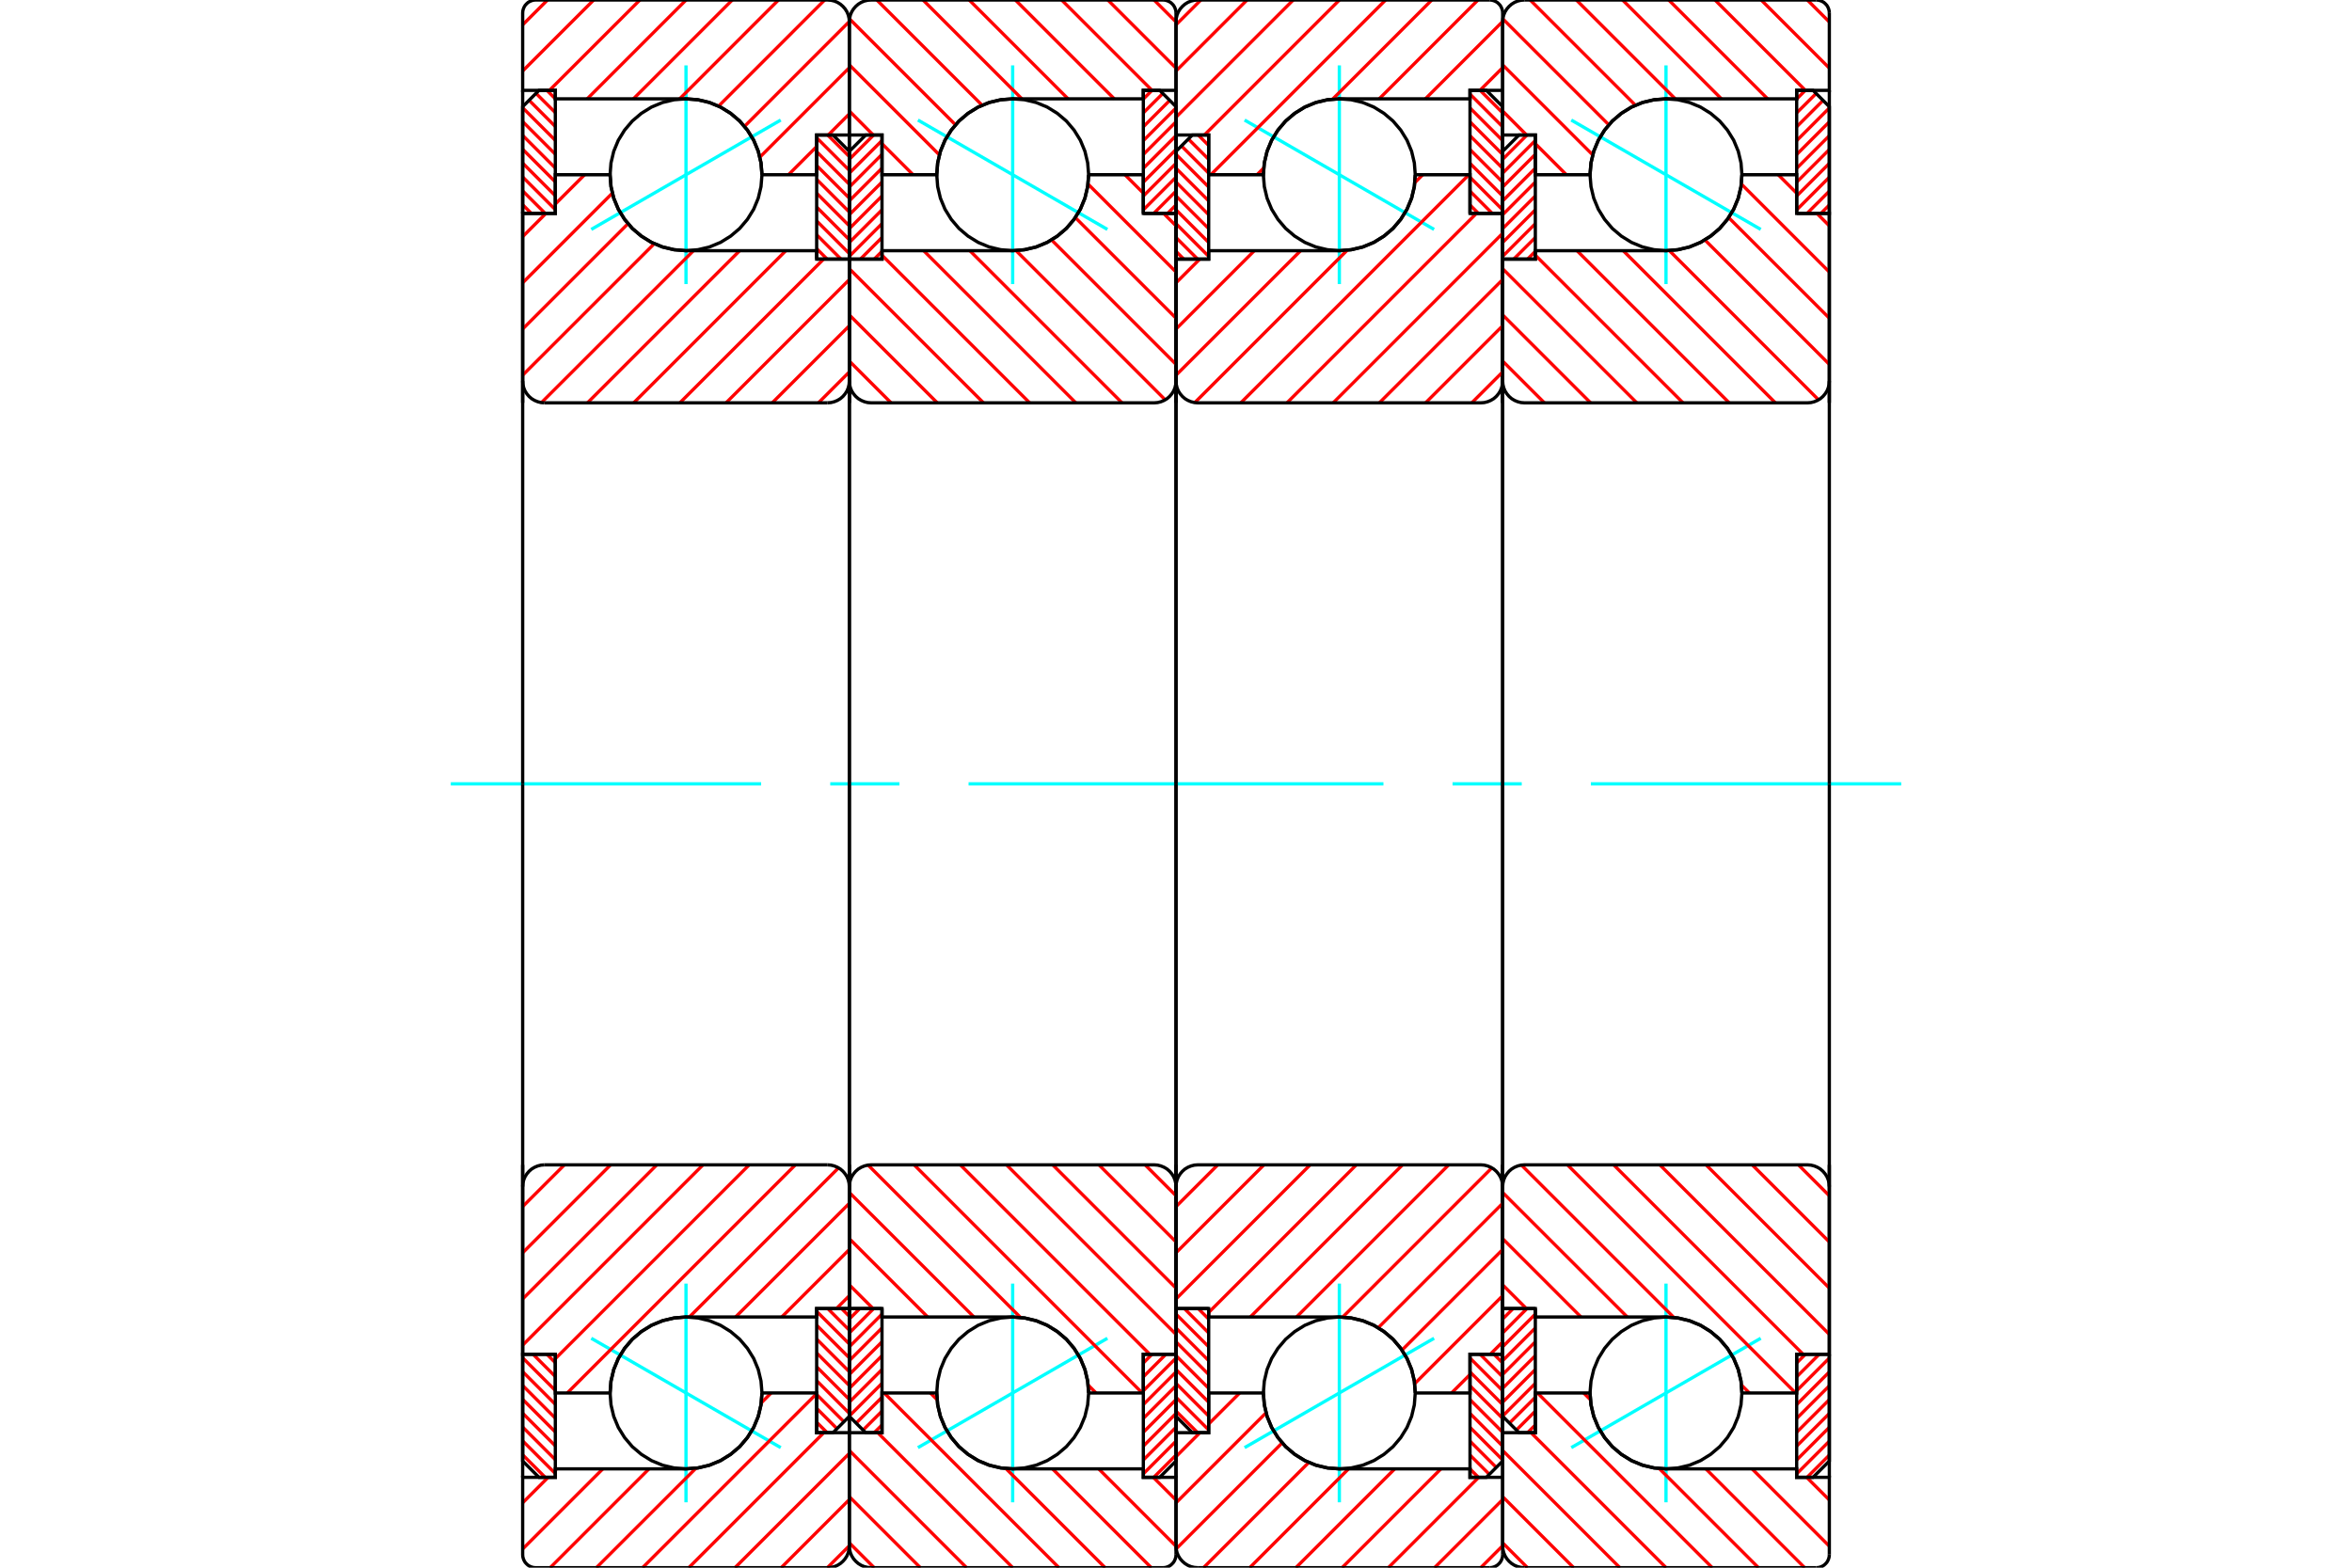 <?xml version="1.0" standalone="no"?>
<!DOCTYPE svg PUBLIC "-//W3C//DTD SVG 1.1//EN"
	"http://www.w3.org/Graphics/SVG/1.1/DTD/svg11.dtd">
<svg xmlns="http://www.w3.org/2000/svg" height="100%" width="100%" viewBox="0 0 36000 24000">
	<rect x="-1800" y="-1200" width="39600" height="26400" style="fill:#FFF"/>
	<g style="fill:none; fill-rule:evenodd" transform="matrix(1 0 0 1 0 0)">
		<g style="fill:none; stroke:#000; stroke-width:50; shape-rendering:geometricPrecision">
		</g>
		<g style="fill:none; stroke:#0FF; stroke-width:50; shape-rendering:geometricPrecision">
			<line x1="24050" y1="1838" x2="26950" y2="3512"/>
			<line x1="25500" y1="4349" x2="25500" y2="1001"/>
			<line x1="25500" y1="22999" x2="25500" y2="19651"/>
			<line x1="26950" y1="20488" x2="24050" y2="22162"/>
		</g>
		<g style="fill:none; stroke:#F00; stroke-width:50; shape-rendering:geometricPrecision">
			<line x1="27500" y1="20866" x2="27633" y2="20733"/>
			<line x1="27500" y1="21078" x2="27845" y2="20733"/>
			<line x1="27500" y1="21291" x2="28000" y2="20791"/>
			<line x1="27500" y1="21503" x2="28000" y2="21003"/>
			<line x1="27500" y1="21715" x2="28000" y2="21215"/>
			<line x1="27500" y1="21927" x2="28000" y2="21427"/>
			<line x1="27500" y1="22139" x2="28000" y2="21639"/>
			<line x1="27500" y1="22351" x2="28000" y2="21851"/>
			<line x1="27500" y1="22563" x2="28000" y2="22063"/>
			<line x1="27659" y1="22617" x2="28000" y2="22276"/>
		</g>
		<g style="fill:none; stroke:#000; stroke-width:50; shape-rendering:geometricPrecision">
			<polyline points="28000,20733 28000,22367 27750,22617 27500,22617 27500,20733 28000,20733"/>
		</g>
		<g style="fill:none; stroke:#0FF; stroke-width:50; shape-rendering:geometricPrecision">
			<line x1="6900" y1="12000" x2="11650" y2="12000"/>
			<line x1="12708" y1="12000" x2="13767" y2="12000"/>
			<line x1="14825" y1="12000" x2="21175" y2="12000"/>
			<line x1="22233" y1="12000" x2="23292" y2="12000"/>
			<line x1="24350" y1="12000" x2="29100" y2="12000"/>
		</g>
		<g style="fill:none; stroke:#F00; stroke-width:50; shape-rendering:geometricPrecision">
			<line x1="27500" y1="1516" x2="27633" y2="1383"/>
			<line x1="27500" y1="1728" x2="27798" y2="1431"/>
			<line x1="27500" y1="1941" x2="27904" y2="1537"/>
			<line x1="27500" y1="2153" x2="28000" y2="1653"/>
			<line x1="27500" y1="2365" x2="28000" y2="1865"/>
			<line x1="27500" y1="2577" x2="28000" y2="2077"/>
			<line x1="27500" y1="2789" x2="28000" y2="2289"/>
			<line x1="27500" y1="3001" x2="28000" y2="2501"/>
			<line x1="27500" y1="3213" x2="28000" y2="2713"/>
			<line x1="27659" y1="3267" x2="28000" y2="2926"/>
			<line x1="27871" y1="3267" x2="28000" y2="3138"/>
		</g>
		<g style="fill:none; stroke:#000; stroke-width:50; shape-rendering:geometricPrecision">
			<polyline points="27500,3267 27500,1383 27750,1383 28000,1633 28000,3267 27500,3267"/>
		</g>
		<g style="fill:none; stroke:#F00; stroke-width:50; shape-rendering:geometricPrecision">
			<line x1="23500" y1="3848" x2="23381" y2="3967"/>
			<line x1="23500" y1="3636" x2="23169" y2="3967"/>
			<line x1="23500" y1="3424" x2="23000" y2="3924"/>
			<line x1="23500" y1="3212" x2="23000" y2="3712"/>
			<line x1="23500" y1="3000" x2="23000" y2="3500"/>
			<line x1="23500" y1="2787" x2="23000" y2="3287"/>
			<line x1="23500" y1="2575" x2="23000" y2="3075"/>
			<line x1="23500" y1="2363" x2="23000" y2="2863"/>
			<line x1="23500" y1="2151" x2="23000" y2="2651"/>
			<line x1="23372" y1="2067" x2="23000" y2="2439"/>
		</g>
		<g style="fill:none; stroke:#000; stroke-width:50; shape-rendering:geometricPrecision">
			<polyline points="23000,3967 23000,2317 23250,2067 23500,2067 23500,3967 23000,3967"/>
		</g>
		<g style="fill:none; stroke:#F00; stroke-width:50; shape-rendering:geometricPrecision">
			<line x1="23500" y1="21815" x2="23381" y2="21933"/>
			<line x1="23500" y1="21603" x2="23210" y2="21893"/>
			<line x1="23500" y1="21391" x2="23104" y2="21787"/>
			<line x1="23500" y1="21178" x2="23000" y2="21678"/>
			<line x1="23500" y1="20966" x2="23000" y2="21466"/>
			<line x1="23500" y1="20754" x2="23000" y2="21254"/>
			<line x1="23500" y1="20542" x2="23000" y2="21042"/>
			<line x1="23500" y1="20330" x2="23000" y2="20830"/>
			<line x1="23500" y1="20118" x2="23000" y2="20618"/>
			<line x1="23372" y1="20033" x2="23000" y2="20406"/>
			<line x1="23160" y1="20033" x2="23000" y2="20193"/>
		</g>
		<g style="fill:none; stroke:#000; stroke-width:50; shape-rendering:geometricPrecision">
			<polyline points="23500,20033 23500,21933 23250,21933 23000,21683 23000,20033 23500,20033"/>
			<polyline points="26662,2675 26648,2493 26606,2316 26536,2147 26440,1992 26322,1853 26183,1735 26028,1639 25859,1569 25682,1527 25500,1513 25318,1527 25141,1569 24972,1639 24817,1735 24678,1853 24560,1992 24464,2147 24394,2316 24352,2493 24337,2675 24352,2857 24394,3034 24464,3203 24560,3358 24678,3497 24817,3615 24972,3711 25141,3781 25318,3823 25500,3838 25682,3823 25859,3781 26028,3711 26183,3615 26322,3497 26440,3358 26536,3203 26606,3034 26648,2857 26662,2675"/>
			<polyline points="26662,21325 26648,21143 26606,20966 26536,20797 26440,20642 26322,20503 26183,20385 26028,20289 25859,20219 25682,20177 25500,20162 25318,20177 25141,20219 24972,20289 24817,20385 24678,20503 24560,20642 24464,20797 24394,20966 24352,21143 24337,21325 24352,21507 24394,21684 24464,21853 24560,22008 24678,22147 24817,22265 24972,22361 25141,22431 25318,22473 25500,22487 25682,22473 25859,22431 26028,22361 26183,22265 26322,22147 26440,22008 26536,21853 26606,21684 26648,21507 26662,21325"/>
		</g>
		<g style="fill:none; stroke:#F00; stroke-width:50; shape-rendering:geometricPrecision">
			<line x1="27664" y1="0" x2="28000" y2="336"/>
			<line x1="26957" y1="0" x2="28000" y2="1043"/>
			<line x1="26250" y1="0" x2="27633" y2="1383"/>
			<line x1="25542" y1="0" x2="27055" y2="1513"/>
			<line x1="24835" y1="0" x2="26348" y2="1513"/>
			<line x1="24128" y1="0" x2="25641" y2="1513"/>
			<line x1="23421" y1="0" x2="25032" y2="1611"/>
			<line x1="23003" y1="289" x2="24625" y2="1911"/>
			<line x1="23000" y1="993" x2="24378" y2="2371"/>
			<line x1="23000" y1="1700" x2="23366" y2="2067"/>
			<line x1="23500" y1="2200" x2="23975" y2="2675"/>
			<line x1="27653" y1="22617" x2="28000" y2="22964"/>
			<line x1="26817" y1="22487" x2="28000" y2="23671"/>
			<line x1="26110" y1="22487" x2="27622" y2="24000"/>
			<line x1="24240" y1="21325" x2="24343" y2="21428"/>
			<line x1="25397" y1="22482" x2="26915" y2="24000"/>
			<line x1="23533" y1="21325" x2="26208" y2="24000"/>
			<line x1="23434" y1="21933" x2="25501" y2="24000"/>
			<line x1="23000" y1="22206" x2="24794" y2="24000"/>
			<line x1="23000" y1="22913" x2="24087" y2="24000"/>
			<line x1="23000" y1="23620" x2="23380" y2="24000"/>
		</g>
		<g style="fill:none; stroke:#000; stroke-width:50; shape-rendering:geometricPrecision">
			<polyline points="23000,6167 23000,2067 23000,333"/>
			<polyline points="23333,0 23281,4 23230,16 23182,36 23137,64 23098,98 23064,137 23036,182 23016,230 23004,281 23000,333"/>
			<line x1="23333" y1="0" x2="27800" y2="0"/>
			<polyline points="28000,200 27998,169 27990,138 27978,109 27962,82 27941,59 27918,38 27891,22 27862,10 27831,2 27800,0"/>
			<polyline points="28000,200 28000,1383 27500,1383 27500,1513 25500,1513 25318,1527 25141,1569 24972,1639 24817,1735 24678,1853 24560,1992 24464,2147 24394,2316 24352,2493 24337,2675 23500,2675 23500,2067 23000,2067"/>
			<line x1="28000" y1="1383" x2="28000" y2="6167"/>
			<line x1="28000" y1="17833" x2="28000" y2="22617"/>
			<polyline points="23000,21933 23500,21933 23500,21325 24337,21325 24352,21507 24394,21684 24464,21853 24560,22008 24678,22147 24817,22265 24972,22361 25141,22431 25318,22473 25500,22487 27500,22487 27500,22617 28000,22617 28000,23800"/>
			<polyline points="27800,24000 27831,23998 27862,23990 27891,23978 27918,23962 27941,23941 27962,23918 27978,23891 27990,23862 27998,23831 28000,23800"/>
			<line x1="27800" y1="24000" x2="23333" y2="24000"/>
			<polyline points="23000,23667 23004,23719 23016,23770 23036,23818 23064,23863 23098,23902 23137,23936 23182,23964 23230,23984 23281,23996 23333,24000"/>
			<polyline points="23000,23667 23000,21933 23000,17833"/>
		</g>
		<g style="fill:none; stroke:#F00; stroke-width:50; shape-rendering:geometricPrecision">
			<line x1="27218" y1="2675" x2="27500" y2="2957"/>
			<line x1="27810" y1="3267" x2="28000" y2="3457"/>
			<line x1="26654" y1="2818" x2="28000" y2="4164"/>
			<line x1="26459" y1="3331" x2="28000" y2="4871"/>
			<line x1="26095" y1="3673" x2="28000" y2="5578"/>
			<line x1="25551" y1="3836" x2="27835" y2="6121"/>
			<line x1="24845" y1="3838" x2="27174" y2="6167"/>
			<line x1="24138" y1="3838" x2="26467" y2="6167"/>
			<line x1="23500" y1="3907" x2="25760" y2="6167"/>
			<line x1="23000" y1="4114" x2="25053" y2="6167"/>
			<line x1="23000" y1="4821" x2="24346" y2="6167"/>
			<line x1="23000" y1="5528" x2="23639" y2="6167"/>
			<line x1="27527" y1="17833" x2="28000" y2="18306"/>
			<line x1="26820" y1="17833" x2="28000" y2="19013"/>
			<line x1="26113" y1="17833" x2="28000" y2="19720"/>
			<line x1="25406" y1="17833" x2="28000" y2="20428"/>
			<line x1="24699" y1="17833" x2="27599" y2="20733"/>
			<line x1="23992" y1="17833" x2="27483" y2="21325"/>
			<line x1="23288" y1="17837" x2="25620" y2="20169"/>
			<line x1="26656" y1="21205" x2="26776" y2="21325"/>
			<line x1="23000" y1="18256" x2="24907" y2="20162"/>
			<line x1="23000" y1="18963" x2="24199" y2="20162"/>
			<line x1="23000" y1="19670" x2="23363" y2="20033"/>
		</g>
		<g style="fill:none; stroke:#000; stroke-width:50; shape-rendering:geometricPrecision">
			<line x1="23000" y1="12000" x2="23000" y2="3967"/>
			<polyline points="23000,5833 23004,5885 23016,5936 23036,5985 23064,6029 23098,6069 23137,6103 23182,6130 23230,6150 23281,6163 23333,6167 27667,6167 27719,6163 27770,6150 27818,6130 27863,6103 27902,6069 27936,6029 27964,5985 27984,5936 27996,5885 28000,5833 28000,3267 27500,3267 27500,2675 26662,2675"/>
			<polyline points="25500,3838 25682,3823 25859,3781 26028,3711 26183,3615 26322,3497 26440,3358 26536,3203 26606,3034 26648,2857 26662,2675"/>
			<polyline points="25500,3838 23500,3838 23500,3967 23000,3967"/>
			<line x1="28000" y1="12000" x2="28000" y2="5833"/>
			<line x1="28000" y1="18167" x2="28000" y2="12000"/>
			<polyline points="23000,20033 23500,20033 23500,20162 25500,20162"/>
			<polyline points="26662,21325 26648,21143 26606,20966 26536,20797 26440,20642 26322,20503 26183,20385 26028,20289 25859,20219 25682,20177 25500,20162"/>
			<polyline points="26662,21325 27500,21325 27500,20733 28000,20733 28000,18167 27996,18115 27984,18064 27964,18015 27936,17971 27902,17931 27863,17897 27818,17870 27770,17850 27719,17837 27667,17833 23333,17833 23281,17837 23230,17850 23182,17870 23137,17897 23098,17931 23064,17971 23036,18015 23016,18064 23004,18115 23000,18167"/>
			<line x1="23000" y1="20033" x2="23000" y2="12000"/>
		</g>
		<g style="fill:none; stroke:#0FF; stroke-width:50; shape-rendering:geometricPrecision">
			<line x1="19050" y1="1838" x2="21950" y2="3512"/>
			<line x1="20500" y1="4349" x2="20500" y2="1001"/>
			<line x1="20500" y1="22999" x2="20500" y2="19651"/>
			<line x1="21950" y1="20488" x2="19050" y2="22162"/>
		</g>
		<g style="fill:none; stroke:#F00; stroke-width:50; shape-rendering:geometricPrecision">
			<line x1="22867" y1="20733" x2="23000" y2="20866"/>
			<line x1="22655" y1="20733" x2="23000" y2="21078"/>
			<line x1="22500" y1="20791" x2="23000" y2="21291"/>
			<line x1="22500" y1="21003" x2="23000" y2="21503"/>
			<line x1="22500" y1="21215" x2="23000" y2="21715"/>
			<line x1="22500" y1="21427" x2="23000" y2="21927"/>
			<line x1="22500" y1="21639" x2="23000" y2="22139"/>
			<line x1="22500" y1="21851" x2="23000" y2="22351"/>
			<line x1="22500" y1="22063" x2="22902" y2="22465"/>
			<line x1="22500" y1="22276" x2="22796" y2="22571"/>
			<line x1="22500" y1="22488" x2="22629" y2="22617"/>
		</g>
		<g style="fill:none; stroke:#000; stroke-width:50; shape-rendering:geometricPrecision">
			<polyline points="23000,20733 23000,22367 22750,22617 22500,22617 22500,20733 23000,20733"/>
		</g>
		<g style="fill:none; stroke:#F00; stroke-width:50; shape-rendering:geometricPrecision">
			<line x1="22655" y1="1383" x2="23000" y2="1728"/>
			<line x1="22500" y1="1441" x2="23000" y2="1941"/>
			<line x1="22500" y1="1653" x2="23000" y2="2153"/>
			<line x1="22500" y1="1865" x2="23000" y2="2365"/>
			<line x1="22500" y1="2077" x2="23000" y2="2577"/>
			<line x1="22500" y1="2289" x2="23000" y2="2789"/>
			<line x1="22500" y1="2501" x2="23000" y2="3001"/>
			<line x1="22500" y1="2713" x2="23000" y2="3213"/>
			<line x1="22500" y1="2926" x2="22841" y2="3267"/>
			<line x1="22500" y1="3138" x2="22629" y2="3267"/>
		</g>
		<g style="fill:none; stroke:#000; stroke-width:50; shape-rendering:geometricPrecision">
			<polyline points="22500,3267 22500,1383 22750,1383 23000,1633 23000,3267 22500,3267"/>
		</g>
		<g style="fill:none; stroke:#F00; stroke-width:50; shape-rendering:geometricPrecision">
			<line x1="18119" y1="3967" x2="18000" y2="3848"/>
			<line x1="18331" y1="3967" x2="18000" y2="3636"/>
			<line x1="18500" y1="3924" x2="18000" y2="3424"/>
			<line x1="18500" y1="3712" x2="18000" y2="3212"/>
			<line x1="18500" y1="3500" x2="18000" y2="3000"/>
			<line x1="18500" y1="3287" x2="18000" y2="2787"/>
			<line x1="18500" y1="3075" x2="18000" y2="2575"/>
			<line x1="18500" y1="2863" x2="18000" y2="2363"/>
			<line x1="18500" y1="2651" x2="18083" y2="2234"/>
			<line x1="18500" y1="2439" x2="18189" y2="2128"/>
			<line x1="18500" y1="2227" x2="18340" y2="2067"/>
		</g>
		<g style="fill:none; stroke:#000; stroke-width:50; shape-rendering:geometricPrecision">
			<polyline points="18000,3967 18000,2317 18250,2067 18500,2067 18500,3967 18000,3967"/>
		</g>
		<g style="fill:none; stroke:#F00; stroke-width:50; shape-rendering:geometricPrecision">
			<line x1="18331" y1="21933" x2="18000" y2="21603"/>
			<line x1="18500" y1="21891" x2="18000" y2="21391"/>
			<line x1="18500" y1="21678" x2="18000" y2="21178"/>
			<line x1="18500" y1="21466" x2="18000" y2="20966"/>
			<line x1="18500" y1="21254" x2="18000" y2="20754"/>
			<line x1="18500" y1="21042" x2="18000" y2="20542"/>
			<line x1="18500" y1="20830" x2="18000" y2="20330"/>
			<line x1="18500" y1="20618" x2="18000" y2="20118"/>
			<line x1="18500" y1="20406" x2="18128" y2="20033"/>
			<line x1="18500" y1="20193" x2="18340" y2="20033"/>
		</g>
		<g style="fill:none; stroke:#000; stroke-width:50; shape-rendering:geometricPrecision">
			<polyline points="18500,20033 18500,21933 18250,21933 18000,21683 18000,20033 18500,20033"/>
			<polyline points="21662,2675 21648,2493 21606,2316 21536,2147 21440,1992 21322,1853 21183,1735 21028,1639 20859,1569 20682,1527 20500,1513 20318,1527 20141,1569 19972,1639 19817,1735 19678,1853 19560,1992 19464,2147 19394,2316 19352,2493 19337,2675 19352,2857 19394,3034 19464,3203 19560,3358 19678,3497 19817,3615 19972,3711 20141,3781 20318,3823 20500,3838 20682,3823 20859,3781 21028,3711 21183,3615 21322,3497 21440,3358 21536,3203 21606,3034 21648,2857 21662,2675"/>
			<polyline points="21662,21325 21648,21143 21606,20966 21536,20797 21440,20642 21322,20503 21183,20385 21028,20289 20859,20219 20682,20177 20500,20162 20318,20177 20141,20219 19972,20289 19817,20385 19678,20503 19560,20642 19464,20797 19394,20966 19352,21143 19337,21325 19352,21507 19394,21684 19464,21853 19560,22008 19678,22147 19817,22265 19972,22361 20141,22431 20318,22473 20500,22487 20682,22473 20859,22431 21028,22361 21183,22265 21322,22147 21440,22008 21536,21853 21606,21684 21648,21507 21662,21325"/>
		</g>
		<g style="fill:none; stroke:#F00; stroke-width:50; shape-rendering:geometricPrecision">
			<line x1="23000" y1="23664" x2="22664" y2="24000"/>
			<line x1="23000" y1="22957" x2="21957" y2="24000"/>
			<line x1="22633" y1="22617" x2="21250" y2="24000"/>
			<line x1="22055" y1="22487" x2="20542" y2="24000"/>
			<line x1="21348" y1="22487" x2="19835" y2="24000"/>
			<line x1="20641" y1="22487" x2="19128" y2="24000"/>
			<line x1="20032" y1="22389" x2="18421" y2="24000"/>
			<line x1="19625" y1="22089" x2="18003" y2="23711"/>
			<line x1="19378" y1="21629" x2="18000" y2="23007"/>
			<line x1="18975" y1="21325" x2="18500" y2="21800"/>
			<line x1="18366" y1="21933" x2="18000" y2="22300"/>
			<line x1="23000" y1="1036" x2="22653" y2="1383"/>
			<line x1="23000" y1="329" x2="21817" y2="1513"/>
			<line x1="22622" y1="0" x2="21110" y2="1513"/>
			<line x1="21915" y1="0" x2="20397" y2="1518"/>
			<line x1="19343" y1="2572" x2="19240" y2="2675"/>
			<line x1="21208" y1="0" x2="18533" y2="2675"/>
			<line x1="20501" y1="0" x2="18434" y2="2067"/>
			<line x1="19794" y1="0" x2="18000" y2="1794"/>
			<line x1="19087" y1="0" x2="18000" y2="1087"/>
			<line x1="18380" y1="0" x2="18000" y2="380"/>
		</g>
		<g style="fill:none; stroke:#000; stroke-width:50; shape-rendering:geometricPrecision">
			<polyline points="18000,6167 18000,2067 18000,333"/>
			<polyline points="18333,0 18281,4 18230,16 18182,36 18137,64 18098,98 18064,137 18036,182 18016,230 18004,281 18000,333"/>
			<line x1="18333" y1="0" x2="22800" y2="0"/>
			<polyline points="23000,200 22998,169 22990,138 22978,109 22962,82 22941,59 22918,38 22891,22 22862,10 22831,2 22800,0"/>
			<polyline points="23000,200 23000,1383 22500,1383 22500,1513 20500,1513 20318,1527 20141,1569 19972,1639 19817,1735 19678,1853 19560,1992 19464,2147 19394,2316 19352,2493 19337,2675 18500,2675 18500,2067 18000,2067"/>
			<line x1="23000" y1="1383" x2="23000" y2="6167"/>
			<line x1="23000" y1="17833" x2="23000" y2="22617"/>
			<polyline points="18000,21933 18500,21933 18500,21325 19337,21325 19352,21507 19394,21684 19464,21853 19560,22008 19678,22147 19817,22265 19972,22361 20141,22431 20318,22473 20500,22487 22500,22487 22500,22617 23000,22617 23000,23800"/>
			<polyline points="22800,24000 22831,23998 22862,23990 22891,23978 22918,23962 22941,23941 22962,23918 22978,23891 22990,23862 22998,23831 23000,23800"/>
			<line x1="22800" y1="24000" x2="18333" y2="24000"/>
			<polyline points="18000,23667 18004,23719 18016,23770 18036,23818 18064,23863 18098,23902 18137,23936 18182,23964 18230,23984 18281,23996 18333,24000"/>
			<polyline points="18000,23667 18000,21933 18000,17833"/>
		</g>
		<g style="fill:none; stroke:#F00; stroke-width:50; shape-rendering:geometricPrecision">
			<line x1="23000" y1="20543" x2="22810" y2="20733"/>
			<line x1="22500" y1="21043" x2="22218" y2="21325"/>
			<line x1="23000" y1="19836" x2="21654" y2="21182"/>
			<line x1="23000" y1="19129" x2="21459" y2="20669"/>
			<line x1="23000" y1="18422" x2="21095" y2="20327"/>
			<line x1="22835" y1="17879" x2="20551" y2="20164"/>
			<line x1="22174" y1="17833" x2="19845" y2="20162"/>
			<line x1="21467" y1="17833" x2="19138" y2="20162"/>
			<line x1="20760" y1="17833" x2="18500" y2="20093"/>
			<line x1="20053" y1="17833" x2="18000" y2="19886"/>
			<line x1="19346" y1="17833" x2="18000" y2="19179"/>
			<line x1="18639" y1="17833" x2="18000" y2="18472"/>
			<line x1="23000" y1="5694" x2="22527" y2="6167"/>
			<line x1="23000" y1="4987" x2="21820" y2="6167"/>
			<line x1="23000" y1="4280" x2="21113" y2="6167"/>
			<line x1="23000" y1="3572" x2="20406" y2="6167"/>
			<line x1="22599" y1="3267" x2="19699" y2="6167"/>
			<line x1="22483" y1="2675" x2="18992" y2="6167"/>
			<line x1="21776" y1="2675" x2="21656" y2="2795"/>
			<line x1="20620" y1="3831" x2="18288" y2="6163"/>
			<line x1="19907" y1="3838" x2="18000" y2="5744"/>
			<line x1="19199" y1="3838" x2="18000" y2="5037"/>
			<line x1="18363" y1="3967" x2="18000" y2="4330"/>
		</g>
		<g style="fill:none; stroke:#000; stroke-width:50; shape-rendering:geometricPrecision">
			<line x1="18000" y1="12000" x2="18000" y2="3967"/>
			<polyline points="18000,5833 18004,5885 18016,5936 18036,5985 18064,6029 18098,6069 18137,6103 18182,6130 18230,6150 18281,6163 18333,6167 22667,6167 22719,6163 22770,6150 22818,6130 22863,6103 22902,6069 22936,6029 22964,5985 22984,5936 22996,5885 23000,5833 23000,3267 22500,3267 22500,2675 21662,2675"/>
			<polyline points="20500,3838 20682,3823 20859,3781 21028,3711 21183,3615 21322,3497 21440,3358 21536,3203 21606,3034 21648,2857 21662,2675"/>
			<polyline points="20500,3838 18500,3838 18500,3967 18000,3967"/>
			<line x1="23000" y1="12000" x2="23000" y2="5833"/>
			<line x1="23000" y1="18167" x2="23000" y2="12000"/>
			<polyline points="18000,20033 18500,20033 18500,20162 20500,20162"/>
			<polyline points="21662,21325 21648,21143 21606,20966 21536,20797 21440,20642 21322,20503 21183,20385 21028,20289 20859,20219 20682,20177 20500,20162"/>
			<polyline points="21662,21325 22500,21325 22500,20733 23000,20733 23000,18167 22996,18115 22984,18064 22964,18015 22936,17971 22902,17931 22863,17897 22818,17870 22770,17850 22719,17837 22667,17833 18333,17833 18281,17837 18230,17850 18182,17870 18137,17897 18098,17931 18064,17971 18036,18015 18016,18064 18004,18115 18000,18167"/>
			<line x1="18000" y1="20033" x2="18000" y2="12000"/>
		</g>
		<g style="fill:none; stroke:#0FF; stroke-width:50; shape-rendering:geometricPrecision">
			<line x1="14050" y1="1838" x2="16950" y2="3512"/>
			<line x1="15500" y1="4349" x2="15500" y2="1001"/>
			<line x1="15500" y1="22999" x2="15500" y2="19651"/>
			<line x1="16950" y1="20488" x2="14050" y2="22162"/>
		</g>
		<g style="fill:none; stroke:#F00; stroke-width:50; shape-rendering:geometricPrecision">
			<line x1="17500" y1="20866" x2="17633" y2="20733"/>
			<line x1="17500" y1="21078" x2="17845" y2="20733"/>
			<line x1="17500" y1="21291" x2="18000" y2="20791"/>
			<line x1="17500" y1="21503" x2="18000" y2="21003"/>
			<line x1="17500" y1="21715" x2="18000" y2="21215"/>
			<line x1="17500" y1="21927" x2="18000" y2="21427"/>
			<line x1="17500" y1="22139" x2="18000" y2="21639"/>
			<line x1="17500" y1="22351" x2="18000" y2="21851"/>
			<line x1="17500" y1="22563" x2="18000" y2="22063"/>
			<line x1="17659" y1="22617" x2="18000" y2="22276"/>
		</g>
		<g style="fill:none; stroke:#000; stroke-width:50; shape-rendering:geometricPrecision">
			<polyline points="18000,20733 18000,22367 17750,22617 17500,22617 17500,20733 18000,20733"/>
		</g>
		<g style="fill:none; stroke:#F00; stroke-width:50; shape-rendering:geometricPrecision">
			<line x1="17500" y1="1516" x2="17633" y2="1383"/>
			<line x1="17500" y1="1728" x2="17798" y2="1431"/>
			<line x1="17500" y1="1941" x2="17904" y2="1537"/>
			<line x1="17500" y1="2153" x2="18000" y2="1653"/>
			<line x1="17500" y1="2365" x2="18000" y2="1865"/>
			<line x1="17500" y1="2577" x2="18000" y2="2077"/>
			<line x1="17500" y1="2789" x2="18000" y2="2289"/>
			<line x1="17500" y1="3001" x2="18000" y2="2501"/>
			<line x1="17500" y1="3213" x2="18000" y2="2713"/>
			<line x1="17659" y1="3267" x2="18000" y2="2926"/>
			<line x1="17871" y1="3267" x2="18000" y2="3138"/>
		</g>
		<g style="fill:none; stroke:#000; stroke-width:50; shape-rendering:geometricPrecision">
			<polyline points="17500,3267 17500,1383 17750,1383 18000,1633 18000,3267 17500,3267"/>
		</g>
		<g style="fill:none; stroke:#F00; stroke-width:50; shape-rendering:geometricPrecision">
			<line x1="13500" y1="3848" x2="13381" y2="3967"/>
			<line x1="13500" y1="3636" x2="13169" y2="3967"/>
			<line x1="13500" y1="3424" x2="13000" y2="3924"/>
			<line x1="13500" y1="3212" x2="13000" y2="3712"/>
			<line x1="13500" y1="3000" x2="13000" y2="3500"/>
			<line x1="13500" y1="2787" x2="13000" y2="3287"/>
			<line x1="13500" y1="2575" x2="13000" y2="3075"/>
			<line x1="13500" y1="2363" x2="13000" y2="2863"/>
			<line x1="13500" y1="2151" x2="13000" y2="2651"/>
			<line x1="13372" y1="2067" x2="13000" y2="2439"/>
		</g>
		<g style="fill:none; stroke:#000; stroke-width:50; shape-rendering:geometricPrecision">
			<polyline points="13000,3967 13000,2317 13250,2067 13500,2067 13500,3967 13000,3967"/>
		</g>
		<g style="fill:none; stroke:#F00; stroke-width:50; shape-rendering:geometricPrecision">
			<line x1="13500" y1="21815" x2="13381" y2="21933"/>
			<line x1="13500" y1="21603" x2="13210" y2="21893"/>
			<line x1="13500" y1="21391" x2="13104" y2="21787"/>
			<line x1="13500" y1="21178" x2="13000" y2="21678"/>
			<line x1="13500" y1="20966" x2="13000" y2="21466"/>
			<line x1="13500" y1="20754" x2="13000" y2="21254"/>
			<line x1="13500" y1="20542" x2="13000" y2="21042"/>
			<line x1="13500" y1="20330" x2="13000" y2="20830"/>
			<line x1="13500" y1="20118" x2="13000" y2="20618"/>
			<line x1="13372" y1="20033" x2="13000" y2="20406"/>
			<line x1="13160" y1="20033" x2="13000" y2="20193"/>
		</g>
		<g style="fill:none; stroke:#000; stroke-width:50; shape-rendering:geometricPrecision">
			<polyline points="13500,20033 13500,21933 13250,21933 13000,21683 13000,20033 13500,20033"/>
			<polyline points="16663,2675 16648,2493 16606,2316 16536,2147 16440,1992 16322,1853 16183,1735 16028,1639 15859,1569 15682,1527 15500,1513 15318,1527 15141,1569 14972,1639 14817,1735 14678,1853 14560,1992 14464,2147 14394,2316 14352,2493 14338,2675 14352,2857 14394,3034 14464,3203 14560,3358 14678,3497 14817,3615 14972,3711 15141,3781 15318,3823 15500,3838 15682,3823 15859,3781 16028,3711 16183,3615 16322,3497 16440,3358 16536,3203 16606,3034 16648,2857 16663,2675"/>
			<polyline points="16663,21325 16648,21143 16606,20966 16536,20797 16440,20642 16322,20503 16183,20385 16028,20289 15859,20219 15682,20177 15500,20162 15318,20177 15141,20219 14972,20289 14817,20385 14678,20503 14560,20642 14464,20797 14394,20966 14352,21143 14338,21325 14352,21507 14394,21684 14464,21853 14560,22008 14678,22147 14817,22265 14972,22361 15141,22431 15318,22473 15500,22487 15682,22473 15859,22431 16028,22361 16183,22265 16322,22147 16440,22008 16536,21853 16606,21684 16648,21507 16663,21325"/>
		</g>
		<g style="fill:none; stroke:#F00; stroke-width:50; shape-rendering:geometricPrecision">
			<line x1="17664" y1="0" x2="18000" y2="336"/>
			<line x1="16957" y1="0" x2="18000" y2="1043"/>
			<line x1="16250" y1="0" x2="17633" y2="1383"/>
			<line x1="15542" y1="0" x2="17055" y2="1513"/>
			<line x1="14835" y1="0" x2="16348" y2="1513"/>
			<line x1="14128" y1="0" x2="15641" y2="1513"/>
			<line x1="13421" y1="0" x2="15032" y2="1611"/>
			<line x1="13003" y1="289" x2="14625" y2="1911"/>
			<line x1="13000" y1="993" x2="14378" y2="2371"/>
			<line x1="13000" y1="1700" x2="13366" y2="2067"/>
			<line x1="13500" y1="2200" x2="13975" y2="2675"/>
			<line x1="17653" y1="22617" x2="18000" y2="22964"/>
			<line x1="16817" y1="22487" x2="18000" y2="23671"/>
			<line x1="16110" y1="22487" x2="17622" y2="24000"/>
			<line x1="14240" y1="21325" x2="14343" y2="21428"/>
			<line x1="15397" y1="22482" x2="16915" y2="24000"/>
			<line x1="13533" y1="21325" x2="16208" y2="24000"/>
			<line x1="13434" y1="21933" x2="15501" y2="24000"/>
			<line x1="13000" y1="22206" x2="14794" y2="24000"/>
			<line x1="13000" y1="22913" x2="14087" y2="24000"/>
			<line x1="13000" y1="23620" x2="13380" y2="24000"/>
		</g>
		<g style="fill:none; stroke:#000; stroke-width:50; shape-rendering:geometricPrecision">
			<polyline points="13000,6167 13000,2067 13000,333"/>
			<polyline points="13333,0 13281,4 13230,16 13182,36 13137,64 13098,98 13064,137 13036,182 13016,230 13004,281 13000,333"/>
			<line x1="13333" y1="0" x2="17800" y2="0"/>
			<polyline points="18000,200 17998,169 17990,138 17978,109 17962,82 17941,59 17918,38 17891,22 17862,10 17831,2 17800,0"/>
			<polyline points="18000,200 18000,1383 17500,1383 17500,1513 15500,1513 15318,1527 15141,1569 14972,1639 14817,1735 14678,1853 14560,1992 14464,2147 14394,2316 14352,2493 14338,2675 13500,2675 13500,2067 13000,2067"/>
			<line x1="18000" y1="1383" x2="18000" y2="6167"/>
			<line x1="18000" y1="17833" x2="18000" y2="22617"/>
			<polyline points="13000,21933 13500,21933 13500,21325 14338,21325 14352,21507 14394,21684 14464,21853 14560,22008 14678,22147 14817,22265 14972,22361 15141,22431 15318,22473 15500,22487 17500,22487 17500,22617 18000,22617 18000,23800"/>
			<polyline points="17800,24000 17831,23998 17862,23990 17891,23978 17918,23962 17941,23941 17962,23918 17978,23891 17990,23862 17998,23831 18000,23800"/>
			<line x1="17800" y1="24000" x2="13333" y2="24000"/>
			<polyline points="13000,23667 13004,23719 13016,23770 13036,23818 13064,23863 13098,23902 13137,23936 13182,23964 13230,23984 13281,23996 13333,24000"/>
			<polyline points="13000,23667 13000,21933 13000,17833"/>
		</g>
		<g style="fill:none; stroke:#F00; stroke-width:50; shape-rendering:geometricPrecision">
			<line x1="17218" y1="2675" x2="17500" y2="2957"/>
			<line x1="17810" y1="3267" x2="18000" y2="3457"/>
			<line x1="16654" y1="2818" x2="18000" y2="4164"/>
			<line x1="16459" y1="3331" x2="18000" y2="4871"/>
			<line x1="16095" y1="3673" x2="18000" y2="5578"/>
			<line x1="15551" y1="3836" x2="17835" y2="6121"/>
			<line x1="14845" y1="3838" x2="17174" y2="6167"/>
			<line x1="14138" y1="3838" x2="16467" y2="6167"/>
			<line x1="13500" y1="3907" x2="15760" y2="6167"/>
			<line x1="13000" y1="4114" x2="15053" y2="6167"/>
			<line x1="13000" y1="4821" x2="14346" y2="6167"/>
			<line x1="13000" y1="5528" x2="13639" y2="6167"/>
			<line x1="17527" y1="17833" x2="18000" y2="18306"/>
			<line x1="16820" y1="17833" x2="18000" y2="19013"/>
			<line x1="16113" y1="17833" x2="18000" y2="19720"/>
			<line x1="15406" y1="17833" x2="18000" y2="20428"/>
			<line x1="14699" y1="17833" x2="17599" y2="20733"/>
			<line x1="13992" y1="17833" x2="17483" y2="21325"/>
			<line x1="13288" y1="17837" x2="15620" y2="20169"/>
			<line x1="16656" y1="21205" x2="16776" y2="21325"/>
			<line x1="13000" y1="18256" x2="14907" y2="20162"/>
			<line x1="13000" y1="18963" x2="14199" y2="20162"/>
			<line x1="13000" y1="19670" x2="13363" y2="20033"/>
		</g>
		<g style="fill:none; stroke:#000; stroke-width:50; shape-rendering:geometricPrecision">
			<line x1="13000" y1="12000" x2="13000" y2="3967"/>
			<polyline points="13000,5833 13004,5885 13016,5936 13036,5985 13064,6029 13098,6069 13137,6103 13182,6130 13230,6150 13281,6163 13333,6167 17667,6167 17719,6163 17770,6150 17818,6130 17863,6103 17902,6069 17936,6029 17964,5985 17984,5936 17996,5885 18000,5833 18000,3267 17500,3267 17500,2675 16663,2675"/>
			<polyline points="15500,3838 15682,3823 15859,3781 16028,3711 16183,3615 16322,3497 16440,3358 16536,3203 16606,3034 16648,2857 16663,2675"/>
			<polyline points="15500,3838 13500,3838 13500,3967 13000,3967"/>
			<line x1="18000" y1="12000" x2="18000" y2="5833"/>
			<line x1="18000" y1="18167" x2="18000" y2="12000"/>
			<polyline points="13000,20033 13500,20033 13500,20162 15500,20162"/>
			<polyline points="16663,21325 16648,21143 16606,20966 16536,20797 16440,20642 16322,20503 16183,20385 16028,20289 15859,20219 15682,20177 15500,20162"/>
			<polyline points="16663,21325 17500,21325 17500,20733 18000,20733 18000,18167 17996,18115 17984,18064 17964,18015 17936,17971 17902,17931 17863,17897 17818,17870 17770,17850 17719,17837 17667,17833 13333,17833 13281,17837 13230,17850 13182,17870 13137,17897 13098,17931 13064,17971 13036,18015 13016,18064 13004,18115 13000,18167"/>
			<line x1="13000" y1="20033" x2="13000" y2="12000"/>
		</g>
		<g style="fill:none; stroke:#0FF; stroke-width:50; shape-rendering:geometricPrecision">
			<line x1="11950" y1="1838" x2="9050" y2="3512"/>
			<line x1="10500" y1="4349" x2="10500" y2="1001"/>
			<line x1="10500" y1="22999" x2="10500" y2="19651"/>
			<line x1="9050" y1="20488" x2="11950" y2="22162"/>
		</g>
		<g style="fill:none; stroke:#F00; stroke-width:50; shape-rendering:geometricPrecision">
			<line x1="8133" y1="3267" x2="8000" y2="3134"/>
			<line x1="8345" y1="3267" x2="8000" y2="2922"/>
			<line x1="8500" y1="3209" x2="8000" y2="2709"/>
			<line x1="8500" y1="2997" x2="8000" y2="2497"/>
			<line x1="8500" y1="2785" x2="8000" y2="2285"/>
			<line x1="8500" y1="2573" x2="8000" y2="2073"/>
			<line x1="8500" y1="2361" x2="8000" y2="1861"/>
			<line x1="8500" y1="2149" x2="8000" y2="1649"/>
			<line x1="8500" y1="1937" x2="8098" y2="1535"/>
			<line x1="8500" y1="1724" x2="8204" y2="1429"/>
			<line x1="8500" y1="1512" x2="8371" y2="1383"/>
		</g>
		<g style="fill:none; stroke:#000; stroke-width:50; shape-rendering:geometricPrecision">
			<polyline points="8000,3267 8000,1633 8250,1383 8500,1383 8500,3267 8000,3267"/>
		</g>
		<g style="fill:none; stroke:#F00; stroke-width:50; shape-rendering:geometricPrecision">
			<line x1="8345" y1="22617" x2="8000" y2="22272"/>
			<line x1="8500" y1="22559" x2="8000" y2="22059"/>
			<line x1="8500" y1="22347" x2="8000" y2="21847"/>
			<line x1="8500" y1="22135" x2="8000" y2="21635"/>
			<line x1="8500" y1="21923" x2="8000" y2="21423"/>
			<line x1="8500" y1="21711" x2="8000" y2="21211"/>
			<line x1="8500" y1="21499" x2="8000" y2="20999"/>
			<line x1="8500" y1="21287" x2="8000" y2="20787"/>
			<line x1="8500" y1="21074" x2="8159" y2="20733"/>
			<line x1="8500" y1="20862" x2="8371" y2="20733"/>
		</g>
		<g style="fill:none; stroke:#000; stroke-width:50; shape-rendering:geometricPrecision">
			<polyline points="8500,20733 8500,22617 8250,22617 8000,22367 8000,20733 8500,20733"/>
		</g>
		<g style="fill:none; stroke:#F00; stroke-width:50; shape-rendering:geometricPrecision">
			<line x1="12881" y1="20033" x2="13000" y2="20152"/>
			<line x1="12669" y1="20033" x2="13000" y2="20364"/>
			<line x1="12500" y1="20076" x2="13000" y2="20576"/>
			<line x1="12500" y1="20288" x2="13000" y2="20788"/>
			<line x1="12500" y1="20500" x2="13000" y2="21000"/>
			<line x1="12500" y1="20713" x2="13000" y2="21213"/>
			<line x1="12500" y1="20925" x2="13000" y2="21425"/>
			<line x1="12500" y1="21137" x2="13000" y2="21637"/>
			<line x1="12500" y1="21349" x2="12917" y2="21766"/>
			<line x1="12500" y1="21561" x2="12811" y2="21872"/>
			<line x1="12500" y1="21773" x2="12660" y2="21933"/>
		</g>
		<g style="fill:none; stroke:#000; stroke-width:50; shape-rendering:geometricPrecision">
			<polyline points="13000,20033 13000,21683 12750,21933 12500,21933 12500,20033 13000,20033"/>
		</g>
		<g style="fill:none; stroke:#F00; stroke-width:50; shape-rendering:geometricPrecision">
			<line x1="12669" y1="2067" x2="13000" y2="2397"/>
			<line x1="12500" y1="2109" x2="13000" y2="2609"/>
			<line x1="12500" y1="2322" x2="13000" y2="2822"/>
			<line x1="12500" y1="2534" x2="13000" y2="3034"/>
			<line x1="12500" y1="2746" x2="13000" y2="3246"/>
			<line x1="12500" y1="2958" x2="13000" y2="3458"/>
			<line x1="12500" y1="3170" x2="13000" y2="3670"/>
			<line x1="12500" y1="3382" x2="13000" y2="3882"/>
			<line x1="12500" y1="3594" x2="12872" y2="3967"/>
			<line x1="12500" y1="3807" x2="12660" y2="3967"/>
		</g>
		<g style="fill:none; stroke:#000; stroke-width:50; shape-rendering:geometricPrecision">
			<polyline points="12500,3967 12500,2067 12750,2067 13000,2317 13000,3967 12500,3967"/>
			<polyline points="11663,2675 11648,2493 11606,2316 11536,2147 11440,1992 11322,1853 11183,1735 11028,1639 10859,1569 10682,1527 10500,1513 10318,1527 10141,1569 9972,1639 9817,1735 9678,1853 9560,1992 9464,2147 9394,2316 9352,2493 9338,2675 9352,2857 9394,3034 9464,3203 9560,3358 9678,3497 9817,3615 9972,3711 10141,3781 10318,3823 10500,3838 10682,3823 10859,3781 11028,3711 11183,3615 11322,3497 11440,3358 11536,3203 11606,3034 11648,2857 11663,2675"/>
			<polyline points="11663,21325 11648,21143 11606,20966 11536,20797 11440,20642 11322,20503 11183,20385 11028,20289 10859,20219 10682,20177 10500,20162 10318,20177 10141,20219 9972,20289 9817,20385 9678,20503 9560,20642 9464,20797 9394,20966 9352,21143 9338,21325 9352,21507 9394,21684 9464,21853 9560,22008 9678,22147 9817,22265 9972,22361 10141,22431 10318,22473 10500,22487 10682,22473 10859,22431 11028,22361 11183,22265 11322,22147 11440,22008 11536,21853 11606,21684 11648,21507 11663,21325"/>
		</g>
		<g style="fill:none; stroke:#F00; stroke-width:50; shape-rendering:geometricPrecision">
			<line x1="13000" y1="23664" x2="12664" y2="24000"/>
			<line x1="13000" y1="22957" x2="11957" y2="24000"/>
			<line x1="13000" y1="22250" x2="11250" y2="24000"/>
			<line x1="12609" y1="21933" x2="10542" y2="24000"/>
			<line x1="12500" y1="21335" x2="9835" y2="24000"/>
			<line x1="11803" y1="21325" x2="11653" y2="21476"/>
			<line x1="10651" y1="22478" x2="9128" y2="24000"/>
			<line x1="9934" y1="22487" x2="8421" y2="24000"/>
			<line x1="9227" y1="22487" x2="8000" y2="23714"/>
			<line x1="8519" y1="22487" x2="8500" y2="22507"/>
			<line x1="8390" y1="22617" x2="8000" y2="23007"/>
			<line x1="13000" y1="1743" x2="12677" y2="2067"/>
			<line x1="12500" y1="2243" x2="12068" y2="2675"/>
			<line x1="13000" y1="1036" x2="11630" y2="2406"/>
			<line x1="13000" y1="329" x2="11396" y2="1934"/>
			<line x1="12622" y1="0" x2="10998" y2="1625"/>
			<line x1="11915" y1="0" x2="10403" y2="1513"/>
			<line x1="11208" y1="0" x2="9695" y2="1513"/>
			<line x1="10501" y1="0" x2="8988" y2="1513"/>
			<line x1="9794" y1="0" x2="8410" y2="1383"/>
			<line x1="9087" y1="0" x2="8000" y2="1087"/>
			<line x1="8380" y1="0" x2="8000" y2="380"/>
		</g>
		<g style="fill:none; stroke:#000; stroke-width:50; shape-rendering:geometricPrecision">
			<polyline points="13000,6167 13000,2067 13000,333 12996,281 12984,230 12964,182 12936,137 12902,98 12863,64 12818,36 12770,16 12719,4 12667,0 8200,0 8169,2 8138,10 8109,22 8082,38 8059,59 8038,82 8022,109 8010,138 8002,169 8000,200 8000,1383 8500,1383 8500,1513 10500,1513"/>
			<polyline points="11663,2675 11648,2493 11606,2316 11536,2147 11440,1992 11322,1853 11183,1735 11028,1639 10859,1569 10682,1527 10500,1513"/>
			<polyline points="11663,2675 12500,2675 12500,2067 13000,2067"/>
			<line x1="8000" y1="1383" x2="8000" y2="6167"/>
			<line x1="8000" y1="17833" x2="8000" y2="22617"/>
			<polyline points="13000,21933 12500,21933 12500,21325 11663,21325"/>
			<polyline points="10500,22487 10682,22473 10859,22431 11028,22361 11183,22265 11322,22147 11440,22008 11536,21853 11606,21684 11648,21507 11663,21325"/>
			<polyline points="10500,22487 8500,22487 8500,22617 8000,22617 8000,23800 8002,23831 8010,23862 8022,23891 8038,23918 8059,23941 8082,23962 8109,23978 8138,23990 8169,23998 8200,24000 12667,24000 12719,23996 12770,23984 12818,23964 12863,23936 12902,23902 12936,23863 12964,23818 12984,23770 12996,23719 13000,23667 13000,21933 13000,17833"/>
		</g>
		<g style="fill:none; stroke:#F00; stroke-width:50; shape-rendering:geometricPrecision">
			<line x1="13000" y1="19836" x2="12803" y2="20033"/>
			<line x1="13000" y1="19129" x2="11966" y2="20162"/>
			<line x1="13000" y1="18422" x2="11259" y2="20162"/>
			<line x1="12835" y1="17879" x2="10552" y2="20162"/>
			<line x1="12174" y1="17833" x2="8683" y2="21325"/>
			<line x1="11467" y1="17833" x2="8500" y2="20800"/>
			<line x1="10760" y1="17833" x2="8000" y2="20593"/>
			<line x1="10053" y1="17833" x2="8000" y2="19886"/>
			<line x1="9346" y1="17833" x2="8000" y2="19179"/>
			<line x1="8639" y1="17833" x2="8000" y2="18472"/>
			<line x1="13000" y1="5694" x2="12527" y2="6167"/>
			<line x1="13000" y1="4987" x2="11820" y2="6167"/>
			<line x1="13000" y1="4280" x2="11113" y2="6167"/>
			<line x1="12606" y1="3967" x2="10406" y2="6167"/>
			<line x1="12028" y1="3838" x2="9699" y2="6167"/>
			<line x1="11321" y1="3838" x2="8992" y2="6167"/>
			<line x1="10614" y1="3838" x2="8288" y2="6163"/>
			<line x1="10014" y1="3731" x2="8000" y2="5744"/>
			<line x1="9612" y1="3425" x2="8000" y2="5037"/>
			<line x1="9373" y1="2957" x2="8000" y2="4330"/>
			<line x1="8948" y1="2675" x2="8500" y2="3123"/>
			<line x1="8356" y1="3267" x2="8000" y2="3623"/>
		</g>
		<g style="fill:none; stroke:#000; stroke-width:50; shape-rendering:geometricPrecision">
			<line x1="13000" y1="12000" x2="13000" y2="3967"/>
			<polyline points="12667,6167 12719,6163 12770,6150 12818,6130 12863,6103 12902,6069 12936,6029 12964,5985 12984,5936 12996,5885 13000,5833"/>
			<line x1="12667" y1="6167" x2="8333" y2="6167"/>
			<polyline points="8000,5833 8004,5885 8016,5936 8036,5985 8064,6029 8098,6069 8137,6103 8182,6130 8230,6150 8281,6163 8333,6167"/>
			<polyline points="8000,5833 8000,3267 8500,3267 8500,2675 9338,2675 9352,2857 9394,3034 9464,3203 9560,3358 9678,3497 9817,3615 9972,3711 10141,3781 10318,3823 10500,3838 12500,3838 12500,3967 13000,3967"/>
			<line x1="8000" y1="12000" x2="8000" y2="5833"/>
			<line x1="8000" y1="18167" x2="8000" y2="12000"/>
			<polyline points="13000,20033 12500,20033 12500,20162 10500,20162 10318,20177 10141,20219 9972,20289 9817,20385 9678,20503 9560,20642 9464,20797 9394,20966 9352,21143 9338,21325 8500,21325 8500,20733 8000,20733 8000,18167"/>
			<polyline points="8333,17833 8281,17837 8230,17850 8182,17870 8137,17897 8098,17931 8064,17971 8036,18015 8016,18064 8004,18115 8000,18167"/>
			<line x1="8333" y1="17833" x2="12667" y2="17833"/>
			<polyline points="13000,18167 12996,18115 12984,18064 12964,18015 12936,17971 12902,17931 12863,17897 12818,17870 12770,17850 12719,17837 12667,17833"/>
			<line x1="13000" y1="20033" x2="13000" y2="12000"/>
		</g>
	</g>
</svg>
